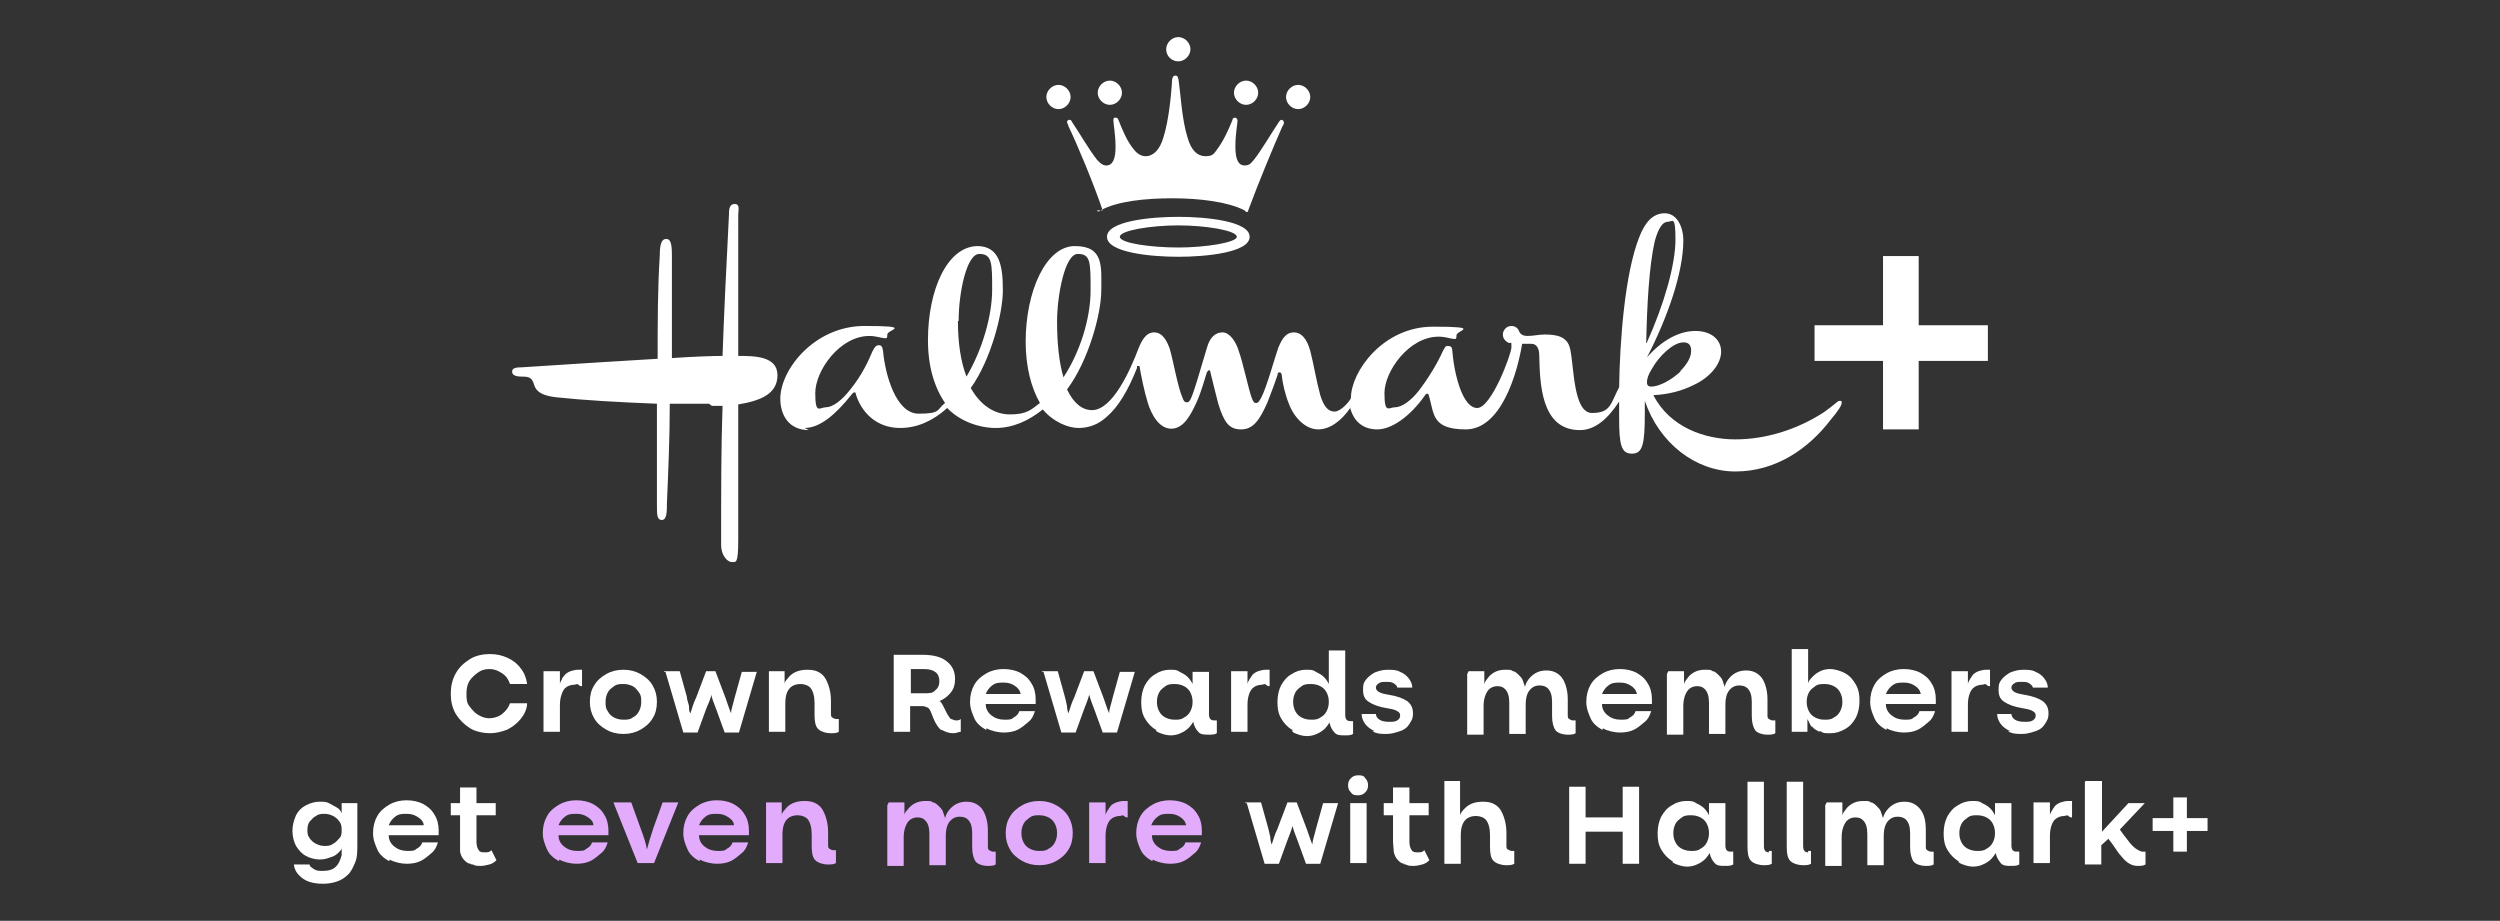 <?xml version="1.0" encoding="UTF-8"?>
<svg xmlns="http://www.w3.org/2000/svg" version="1.1" viewBox="0 0 350.5 129.1">
  <rect x="0" y="0" width="350.5" height="129.1" fill="#333333" stroke="none"/>
  <defs>
    <style>
      .cls-1 {
        fill: #e3abfb;
      }

      .cls-2 {
        fill: #fff;
      }
    </style>
  </defs>
  <!-- Generator: Adobe Illustrator 28.6.0, SVG Export Plug-In . SVG Version: 1.2.0 Build 709)  -->
  <g>
    <g id="Layer_1">
      <g>
        <g>
          <polygon class="cls-2" points="278.7 45.6 269 45.6 269 35.9 264 35.9 264 45.6 254.4 45.6 254.4 50.6 264 50.6 264 60.2 269 60.2 269 50.6 278.7 50.6 278.7 45.6"/>
          <path class="cls-2" d="M99.4,56.6h-5.5c0,4.8-.2,9.3-.4,14,0,1.1,0,2.3-.7,2.3s-.7-.7-.7-2.2v-14.1c-5.3-.2-10.4-.5-14.1-.9-1.8-.2-2.8-.7-3.1-1.7-.3-1-.6-1.2-1.7-1.2s-1.4-.3-1.4-.7.3-.6,1.3-.6c7.6-.5,14.1-.9,19.1-1.2,0-5,0-9.8.3-14.5,0-1.7.3-2.3.9-2.3s.8.6.8,2.3v14.4c3.1-.2,5.5-.3,7.1-.3.2-5.8.5-12,.9-19.8,0-.6,0-1.5.8-1.5s.5.9.5,1.5v19.8c2.2,0,5.5,0,5.5,2.7s-2.5,3.6-5.5,4.1v18.9c0,3.5-.3,3.2-.9,3.2s-1.5-.9-1.5-2.4c0-7.6,0-13.7.2-19.5h-1.5l-.4-.3h0ZM113.4,60.3c-2.8,0-4-2.1-4-4.4,0-4.1,4.8-10.2,11.8-10.2s3.2.5,3.2,1.2-.2.5-.5.5-1.1-.3-2-.3c-4.2,0-7.6,4.9-7.6,8s.6,2,1.5,2,2.2-.9,3.5-2.6c1.6-2,2.5-4,3-5.2.3-.6.5-.9.9-.9s.5.2.6.8c.3,3.3,1.8,8.8,5,8.8s2.5-.6,3.7-1.5c-1.5-2.2-2.4-5.1-2.4-8.8,0-7.1,2.7-13.1,6.9-13.2,3.2,0,3.6,2.9,3.6,6.2s-1.7,9.8-4.5,13.7c1.3,2.3,3.2,3.7,5.5,3.7s2.9-.6,4.2-1.6c-1.2-2.1-2-5-2-8.6,0-7,2.8-13.4,6.9-13.4s3.7,2.9,3.7,6.2-1.8,9.9-4.8,13.9c.9,1.9,2.1,2.9,3.5,2.9,2.9,0,5.4-5.7,6.5-8.6.4-1,1-2.3,2.2-2.3s1.8,1.2,2.2,2.3c.5,1.7,1.1,5.3,1.8,6.9.2.5.3.6.6.6s.4-.2.6-.6c.4-.9,1.2-3.6,2.2-7,.4-1.5,1.2-2.2,2.2-2.2s1.9,1.3,2.3,2.7c.5,1.3,1.4,5.5,1.8,6.5.2.5.3.7.6.7s.4-.2.7-.7c.8-1.5,1.9-5.6,2.4-7,.6-1.5,1.2-2.2,2.2-2.2s1.8.8,2.3,2.6c.4,1.5.9,4.4,1.4,6.2.5,1.6,1.1,2.3,2,2.3s2.1-1.4,2.3-1.9c0-3.7,4.5-10,11.5-10s3.3.5,3.3,1.2-.2.5-.5.5-1-.3-2-.3c-4.2,0-7.6,4.9-7.6,7.9s.6,2,1.5,2,2.2-.9,3.3-2.3c1.3-1.7,2.6-3.8,3.4-5.6.3-.5.3-.7.7-.7s.6.2.6.6c.3,3.6,1.5,8.1,3.5,8.1s4.8-7.6,4.8-8.5,0-.6-.3-.6c-.5-.2-.9-.6-.9-1.2s.5-1.2,1.2-1.2,1,.5,1.1.8c.2.4.6.6,1.1.6,1,0,1.5-.2,2.5-.2,1.7,0,3.1.3,3.5,1.9.6,2.3.4,9.1,3.1,9.1s2.6-1.4,3.8-3.6c.1-6.6.8-15.9,2.8-21,.8-2.1,1.9-3.4,3.6-3.4s2.6,1.9,2.6,3.8c0,4.6-2.3,11-5.1,16.4,2.2-2.5,4.6-3.7,6.8-3.7s3.6,1.2,3.6,2.9-1.5,3.6-3.9,4.7c-1.6.8-3.5,1.3-5.6,1.4,2.3,4.5,7.2,6.2,11.5,6.2s8.7-1.4,12.4-3.8c1.7-1.2,1.9-1.6,2.2-1.6s.3,0,.3.3-.4,1-1.5,2.3c-3.2,4.2-7.8,7.3-13.4,7.3s-10.7-4-12.7-9.9v1.7c0,4.4-.3,5.7-1.8,5.7s-1.8-1.2-1.8-5v-2.3c-1.7,2.6-3.5,4-5.5,4-5.5,0-5.6-6.6-5.7-10.5,0-1-.4-1.6-1.1-1.6h-1.3c-.7,4.3-3,12-7.9,12s-4.4-2.3-5.2-4.8c0,0,0-.2-.2-.2s-.1,0-.3.2c-2.1,3-4.7,4.8-6.7,4.8s-3.3-1.1-3.8-3c-1.1,1.6-2.7,3-4.5,3s-3.4-1.7-4.1-3.6c-.5-1.2-.9-2.9-1-4,0-.3-.2-.4-.3-.4s-.3,0-.3.4c-.3.9-.8,2.3-1.4,3.8-1.1,2.5-2,3.8-3.7,3.8s-2.4-1-3.2-3.6c-.2-.7-.7-2.8-1.1-4.4,0-.3-.2-.3-.2-.3-.1,0-.2.2-.3.3-.3.9-.7,2.5-1.4,4.1-.9,2-1.9,3.8-3.6,3.8s-2.8-2-3.3-3.7c-.5-1.6-.9-3.7-1.1-4.8,0-.2,0-.3-.2-.3s-.2,0-.2.3c-1.3,3.3-2.7,5.5-4.2,6.8-1.2,1.1-2.5,1.6-4,1.6s-3.6-.9-5-2.6c-2,1.6-4.2,2.6-6.6,2.6s-5.1-1-6.8-2.8c-2,1.8-4.2,2.8-6.6,2.8-3.5,0-5.5-2.4-6.2-4.7,0-.3-.2-.3-.2-.3,0,0-.2,0-.4.3-2.3,2.9-4.5,4.7-6.6,4.7h0l.6.3h0ZM134.3,45c0,3.1.4,5.7,1.2,7.8,2.2-3.7,3.6-8.5,3.6-12.2s0-5-1.8-5-2.9,5.5-2.9,9.4h-.1ZM146.7,13.6c0-.9.8-1.7,1.7-1.7s1.7.8,1.7,1.7-.8,1.7-1.7,1.7-1.7-.8-1.7-1.7ZM148.2,45.1c0,3.1.3,5.8.9,7.8,2.3-3.5,3.8-8.2,3.8-12.2s0-5.1-1.8-5.1-2.9,5.8-2.9,9.5h0ZM154.6,29.5c-1.3-3.8-3.5-9.1-4.8-11.8,0-.2-.2-.4-.2-.6s.2-.3.3-.3.3,0,.4.3c1.2,1.8,2.4,3.9,3.5,5.3.3.3.7.8,1.3.8.9,0,1.3-.9,1.3-2.6s-.3-3.2-.3-3.7.2-.4.3-.4.3,0,.4.3c.6,1.5,1.2,3,2.2,4.2.3.4.9.9,1.6.9,1.1,0,2-.9,2.5-2.6.8-2.5,1.1-6.2,1.2-7.6,0-.9.2-1.1.5-1.1s.4.2.5,1.1c.2,1.3.4,5.1,1.2,7.6.5,1.8,1.4,2.6,2.5,2.6s1.2-.4,1.6-.9c.9-1.2,1.6-2.7,2.2-4.2,0-.3.3-.3.4-.3s.3.2.3.4c0,.5-.3,1.8-.3,3.7s.5,2.6,1.3,2.6,1-.5,1.3-.8c1.1-1.4,2.3-3.5,3.5-5.3.2-.3.3-.3.4-.3s.3.2.3.3,0,.4-.2.6c-1.2,2.7-3.4,8-4.8,11.8,0,.3-.3.3-.5,0-2.3-1.2-6.3-1.7-10.1-1.7s-7.8.4-10.1,1.7c-.3.2-.4.2-.5,0h.8ZM153.9,13c0-.9.8-1.7,1.7-1.7s1.7.8,1.7,1.7-.8,1.7-1.7,1.7-1.7-.8-1.7-1.7ZM155.2,33.2c0-2.2,6.1-2.8,10-2.8s10,.6,10,2.8-6.1,2.8-10,2.8-10-.6-10-2.8ZM173.4,33.2c0-.9-4.4-1.6-8.2-1.6s-8.2.7-8.2,1.6,4.4,1.5,8.2,1.5,8.2-.7,8.2-1.5ZM163.5,6.9c0-.9.8-1.7,1.7-1.7s1.7.8,1.7,1.7-.8,1.7-1.7,1.7-1.7-.7-1.7-1.7ZM173,13c0-.9.8-1.7,1.7-1.7s1.7.8,1.7,1.7-.8,1.7-1.7,1.7-1.7-.8-1.7-1.7ZM180.3,13.6c0-.9.8-1.7,1.7-1.7s1.7.8,1.7,1.7-.8,1.7-1.7,1.7-1.7-.8-1.7-1.7ZM230.9,48c2.4-5.3,4-10.9,4-14.4s-.4-2.5-1.1-2.5-1.3.9-1.8,2.7c-.8,3.5-1.1,9.1-1.2,14.3h.1ZM235.6,52c.9-.9,1.5-1.9,1.5-2.8s-.4-1.2-1.1-1.2c-1.4,0-3.4,1.9-4.4,3.7-.5.8-.7,1.4-.7,1.9s.3.6.6.6c1.2,0,2.9-1,4.1-2.1h0Z"/>
        </g>
        <path class="cls-2" d="M65.9,102.1c-.8-.5-1.5-1.2-2-2-.5-.9-.7-1.8-.7-2.8h0c0-1.1.2-2,.7-2.9s1.2-1.5,2-2,1.8-.7,2.8-.7,1.7.2,2.4.5,1.4.8,1.9,1.5c.5.6.8,1.4.9,2.2h-2.4c-.2-.6-.5-1.1-1.1-1.5s-1.1-.6-1.8-.6-1.2.2-1.6.5-.9.7-1.2,1.2-.4,1.1-.4,1.7h0c0,.7,0,1.3.4,1.8s.7.9,1.2,1.2c.5.3,1,.5,1.6.5s1.3-.2,1.8-.6.9-.9,1.1-1.5h2.4c0,.8-.4,1.6-.9,2.2s-1.1,1.1-1.9,1.5c-.8.3-1.6.5-2.4.5s-2-.2-2.8-.7Z"/>
        <path class="cls-2" d="M76.3,94.1h2.2v1.8h0c0-.2.2-.5.3-.7,0-.2.3-.4.4-.6.2-.2.5-.4.8-.5s.7-.2,1-.2h.6v2.3h0c-.2,0-.3,0-.5-.2s-.4,0-.6,0c-.5,0-1,.2-1.3.5s-.7,1.2-.7,2.3v3.8h-2.3v-8.5h0Z"/>
        <path class="cls-2" d="M85,102.3c-.7-.4-1.3-.9-1.7-1.6-.4-.7-.6-1.4-.6-2.3h0c0-.9.2-1.7.6-2.3.4-.7,1-1.2,1.7-1.6s1.5-.6,2.4-.6,1.7.2,2.4.6c.7.4,1.3.9,1.7,1.6.4.7.6,1.4.6,2.3h0c0,.9-.2,1.7-.6,2.3-.4.7-1,1.2-1.7,1.6s-1.5.6-2.4.6-1.7-.2-2.4-.6ZM88.7,100.6c.4-.2.7-.5.9-.9s.3-.8.3-1.3h0c0-.5,0-.9-.3-1.3s-.5-.7-.9-.9c-.4-.2-.8-.3-1.3-.3s-.9,0-1.3.3-.7.5-.9.9c-.2.4-.3.8-.3,1.3h0c0,.5,0,.9.3,1.3.2.4.5.7.9.9.4.2.8.3,1.3.3s.9,0,1.3-.3Z"/>
        <path class="cls-2" d="M93.1,94.1h2.2l1,3.6c0,.4.2.8.3,1.3,0,.4,0,.8.2,1h0c.2-.6.4-1.4.8-2.2l1.4-3.7h1.3l1.4,3.7c.4,1.1.6,1.8.8,2.2h0c0-.6.3-1.3.5-2.2l1-3.6h2.1l-2.5,8.5h-2l-1.2-3.3c-.4-1-.6-1.6-.7-2h0c0,.5-.4,1.2-.7,2l-1.2,3.3h-2l-2.5-8.5h-.2Z"/>
        <path class="cls-2" d="M107.8,94.1h2.2v1.8h0c0-.4.4-.7.7-1.1.6-.6,1.4-.9,2.5-.9s1.7.3,2.2.8,1.1,1.9,1.1,3.5v1.8c0,.3,0,.5.2.6,0,0,.3.2.5.2h.4v1.8c-.3.2-.7.2-1.2.2s-1.3-.2-1.7-.6-.5-1.1-.5-2v-1.6c0-1-.2-1.7-.6-2.2-.3-.3-.8-.5-1.4-.5s-1.1.2-1.4.5c-.5.5-.7,1.2-.7,2.3v3.9h-2.3v-8.5h0Z"/>
        <path class="cls-2" d="M132,102.4c-.4-.3-.8-.9-1.1-1.6l-.4-1c-.1-.3-.3-.5-.4-.6-.2,0-.4-.2-.7-.2h-1.8v3.6h-2.3v-10.8h4c1.5,0,2.7.3,3.4.9.8.6,1.2,1.4,1.2,2.5h0c0,.8-.2,1.4-.6,1.9-.4.5-.9.9-1.6,1.2.2,0,.3.3.5.6l.6,1.2c.2.3.3.5.5.7.2,0,.4.2.7.2s.5,0,.7-.2v1.8c-.3,0-.6.2-1,.2-.7,0-1.2-.2-1.7-.5h0ZM131.1,96.8c.4-.3.6-.7.6-1.3h0c0-1.1-.7-1.7-2.2-1.7h-1.8v3.4h1.8c.7,0,1.3,0,1.6-.4h0Z"/>
        <path class="cls-2" d="M138.2,102.3c-.7-.4-1.3-.9-1.6-1.6s-.6-1.4-.6-2.3h0c0-.9.2-1.7.6-2.4.4-.7,1-1.2,1.7-1.6s1.5-.6,2.4-.6,1.7.2,2.3.5c.7.4,1.2.8,1.6,1.5.4.6.6,1.4.6,2.2s0,.5,0,.7h-7c0,.7.3,1.2.8,1.6s1.1.6,1.8.6,1,0,1.3-.3c.4-.2.7-.5.8-.9h2.2c-.2.6-.4,1.1-.9,1.5s-.9.8-1.5,1.1-1.3.4-2,.4-1.7-.2-2.4-.6v.2ZM143.1,97.3c-.1-.5-.4-.9-.9-1.2s-.9-.4-1.5-.4-1.1,0-1.6.4c-.4.3-.7.7-.9,1.2h4.9Z"/>
        <path class="cls-2" d="M146.1,94.1h2.2l1,3.6c.1.4.2.8.3,1.3,0,.4.1.8.2,1h0c.2-.6.4-1.4.8-2.2l1.4-3.7h1.3l1.4,3.7c.4,1.1.6,1.8.8,2.2h0c0-.6.3-1.3.5-2.2l1-3.6h2.1l-2.5,8.5h-2l-1.2-3.3c-.4-1-.6-1.6-.7-2h0c-.1.5-.4,1.2-.7,2l-1.2,3.3h-2l-2.5-8.5h-.2Z"/>
        <path class="cls-2" d="M162,102.3c-.6-.4-1.1-.9-1.5-1.6s-.5-1.4-.5-2.3h0c0-.9.2-1.7.5-2.3.4-.7.8-1.2,1.5-1.6.6-.4,1.3-.6,2-.6s1,0,1.4.3c.4.2.8.4,1.1.7.3.3.5.6.7,1h0v-1.7h2.3v5.9c0,.6.2.9.7.9s.3,0,.4,0v1.8c-.3.2-.7.2-1.2.2s-1.1,0-1.4-.4c-.3-.3-.6-.8-.7-1.4-.2.3-.4.6-.6.8-.3.3-.7.6-1.2.8-.4.2-.9.3-1.4.3s-1.4-.2-2-.6v-.2ZM166,100.6c.4-.2.7-.5.9-.9s.3-.8.3-1.3h0c0-.5-.1-.9-.3-1.3s-.5-.7-.9-.9c-.4-.2-.8-.3-1.3-.3s-.9,0-1.3.3-.7.5-.9.9-.3.8-.3,1.3h0c0,.5.1.9.3,1.3s.5.7.9.9.8.3,1.3.3.9,0,1.3-.3Z"/>
        <path class="cls-2" d="M172.7,94.1h2.2v1.8h0c0-.2.2-.5.3-.7s.3-.4.4-.6c.2-.2.5-.4.8-.5s.7-.2,1-.2h.6v2.3h0c-.2,0-.3,0-.5-.2s-.4,0-.6,0c-.5,0-1,.2-1.3.5-.4.4-.7,1.2-.7,2.3v3.8h-2.3v-8.5h.1Z"/>
        <path class="cls-2" d="M181.1,102.3c-.6-.4-1.1-.9-1.5-1.6s-.5-1.4-.5-2.3h0c0-.9.2-1.7.5-2.3.4-.7.8-1.2,1.5-1.6.6-.4,1.3-.6,2-.6s1,0,1.4.3c.4.2.8.4,1.1.7.3.3.5.6.7,1h0v-4.7h2.3v9c0,.6.2.9.7.9s.3,0,.4,0v1.8c-.3.2-.7.2-1.2.2s-1.1,0-1.4-.4c-.3-.3-.6-.8-.7-1.4-.2.3-.4.6-.6.8-.3.3-.7.6-1.2.8-.4.2-.9.3-1.4.3s-1.4-.2-2-.6v-.3ZM185.1,100.6c.4-.2.7-.5.9-.9s.3-.8.3-1.3h0c0-.5-.1-.9-.3-1.3s-.5-.7-.9-.9c-.4-.2-.8-.3-1.3-.3s-.9,0-1.3.3-.7.5-.9.9-.3.8-.3,1.3h0c0,.5.1.9.3,1.3s.5.7.9.9.8.3,1.3.3.9,0,1.3-.3Z"/>
        <path class="cls-2" d="M192.7,102.5c-.6-.3-1-.6-1.3-1s-.5-.9-.5-1.4h2c0,.3.2.6.5.8s.8.3,1.3.3.9,0,1.2-.2.4-.4.4-.7-.1-.4-.4-.6c-.3-.2-.8-.3-1.4-.4-1.2-.2-2-.5-2.6-.9s-.8-.9-.8-1.7.1-1,.4-1.4c.3-.4.7-.7,1.2-1,.5-.2,1.1-.4,1.8-.4s1.3,0,1.8.3c.5.2.9.5,1.2.9s.5.8.5,1.3h-2.1c0-.2-.2-.4-.5-.6s-.6-.2-1.1-.2-.7,0-1,.2-.4.4-.4.6.1.4.4.6.8.3,1.4.4c1.2.2,2,.5,2.6.9.5.4.8.9.8,1.7s-.2,1-.5,1.5-.7.8-1.3,1-1.2.4-1.9.4-1.4,0-2-.4h.3Z"/>
        <path class="cls-2" d="M205.9,94.1h2.2v1.8h0c.1-.4.4-.7.7-1.1.6-.6,1.3-.9,2.2-.9s.8,0,1.1.2c.3,0,.6.3.9.6.2.2.4.4.5.7.1.3.2.6.3.9h0c.1-.5.4-1,.8-1.4.6-.6,1.3-.9,2.2-.9s1.5.3,2,.8,1,1.7,1,3.2v2.2c0,.3,0,.5.2.6s.3.2.5.2h.4v1.8c-.3.2-.7.2-1.2.2s-1.3-.2-1.6-.6-.5-1.1-.5-2v-2c0-.9-.2-1.5-.6-1.9-.3-.3-.7-.4-1.2-.4s-.9.2-1.2.5c-.5.5-.7,1.2-.7,2.3v4h-2.3v-4.4c0-.9-.2-1.5-.6-1.9-.3-.3-.6-.4-1.1-.4s-.9.2-1.2.5c-.4.5-.7,1.2-.7,2.3v4h-2.3v-8.5l.2-.4Z"/>
        <path class="cls-2" d="M224.6,102.3c-.7-.4-1.3-.9-1.6-1.6s-.6-1.4-.6-2.3h0c0-.9.2-1.7.6-2.4.4-.7,1-1.2,1.7-1.6s1.5-.6,2.4-.6,1.7.2,2.3.5c.7.4,1.2.8,1.6,1.5.4.6.6,1.4.6,2.2s0,.5,0,.7h-7c0,.7.3,1.2.8,1.6s1.1.6,1.8.6,1,0,1.3-.3c.4-.2.7-.5.8-.9h2.2c-.2.6-.4,1.1-.9,1.5s-.9.8-1.5,1.1-1.3.4-2,.4-1.7-.2-2.4-.6v.2ZM229.5,97.3c-.1-.5-.4-.9-.9-1.2s-.9-.4-1.5-.4-1.1,0-1.6.4c-.4.3-.7.7-.9,1.2h4.9Z"/>
        <path class="cls-2" d="M233.9,94.1h2.2v1.8h0c.1-.4.4-.7.7-1.1.6-.6,1.3-.9,2.2-.9s.8,0,1.1.2c.3,0,.6.3.9.6.2.2.4.4.5.7.1.3.2.6.3.9h0c.1-.5.4-1,.8-1.4.6-.6,1.3-.9,2.2-.9s1.5.3,2,.8,1,1.7,1,3.2v2.2c0,.3,0,.5.2.6s.3.2.5.2h.4v1.8c-.3.2-.7.2-1.2.2s-1.3-.2-1.6-.6-.5-1.1-.5-2v-2c0-.9-.2-1.5-.6-1.9-.3-.3-.7-.4-1.2-.4s-.9.2-1.2.5c-.5.5-.7,1.2-.7,2.3v4h-2.3v-4.4c0-.9-.2-1.5-.6-1.9-.3-.3-.6-.4-1.1-.4s-.9.2-1.2.5c-.4.5-.7,1.2-.7,2.3v4h-2.3v-8.5l.2-.4Z"/>
        <path class="cls-2" d="M255.1,102.6c-.4-.2-.8-.4-1-.7-.2,0-.3-.3-.4-.5s-.2-.4-.3-.6h0v1.8h-2.2v-11.6h2.3v4.8h0c.1-.4.4-.7.7-1s.6-.5,1-.7.9-.3,1.4-.3,1.4.2,2.1.6,1.1.9,1.5,1.6.5,1.4.5,2.3h0c0,.9-.2,1.7-.5,2.3-.4.7-.8,1.2-1.5,1.6s-1.3.6-2.1.6-1,0-1.4-.3h-.1ZM257.1,100.6c.4-.2.7-.5.9-.9.2-.4.3-.8.3-1.3h0c0-.5-.1-.9-.3-1.3-.2-.4-.5-.7-.9-.9-.4-.2-.8-.3-1.3-.3s-.9,0-1.3.3-.7.5-.9.9-.3.8-.3,1.3h0c0,.5.1.9.3,1.3s.5.7.9.9c.4.2.8.3,1.3.3s.9,0,1.3-.3Z"/>
        <path class="cls-2" d="M264.4,102.3c-.7-.4-1.3-.9-1.6-1.6s-.6-1.4-.6-2.3h0c0-.9.2-1.7.6-2.4.4-.7,1-1.2,1.7-1.6s1.5-.6,2.4-.6,1.7.2,2.3.5c.7.4,1.2.8,1.6,1.5.4.6.6,1.4.6,2.2s0,.5,0,.7h-7c0,.7.3,1.2.8,1.6s1.1.6,1.8.6,1,0,1.3-.3c.4-.2.7-.5.8-.9h2.2c-.2.6-.4,1.1-.9,1.5s-.9.8-1.5,1.1-1.3.4-2,.4-1.7-.2-2.4-.6v.2ZM269.3,97.3c-.1-.5-.4-.9-.9-1.2s-.9-.4-1.5-.4-1.1,0-1.6.4c-.4.3-.7.7-.9,1.2h4.9Z"/>
        <path class="cls-2" d="M273.7,94.1h2.2v1.8h0c0-.2.2-.5.3-.7.1-.2.3-.4.4-.6.2-.2.5-.4.8-.5s.7-.2,1-.2h.6v2.3h0c-.2,0-.3,0-.5-.2s-.4,0-.6,0c-.5,0-1,.2-1.3.5-.4.4-.7,1.2-.7,2.3v3.8h-2.3v-8.5h.1Z"/>
        <path class="cls-2" d="M281.8,102.5c-.6-.3-1-.6-1.3-1s-.5-.9-.5-1.4h2c0,.3.2.6.5.8s.8.3,1.3.3.9,0,1.2-.2c.3-.2.4-.4.4-.7s-.1-.4-.4-.6-.8-.3-1.4-.4c-1.2-.2-2-.5-2.6-.9s-.8-.9-.8-1.7.1-1,.4-1.4.7-.7,1.2-1c.5-.2,1.1-.4,1.8-.4s1.3,0,1.8.3c.5.2.9.5,1.2.9.3.4.5.8.5,1.3h-2.1c0-.2-.2-.4-.5-.6s-.6-.2-1.1-.2-.7,0-1,.2-.4.4-.4.6.1.4.4.6.8.3,1.4.4c1.2.2,2,.5,2.6.9.5.4.8.9.8,1.7s-.2,1-.5,1.5-.7.8-1.3,1-1.2.4-1.9.4-1.4,0-2-.4h.3Z"/>
        <path class="cls-2" d="M42.5,123.2c-.7-.5-1.2-1.1-1.3-2h2.2c0,.3.4.5.7.7s.7.2,1.2.2c.8,0,1.4-.2,1.8-.6.4-.4.6-.9.8-1.6v-1h0c0,.2-.2.4-.4.6-.3.3-.7.6-1.2.7-.5.2-.9.3-1.5.3s-1.4-.2-1.9-.5c-.6-.3-1-.8-1.4-1.4-.3-.6-.5-1.3-.5-2.1h0c0-.8.2-1.5.5-2.2.3-.6.8-1.1,1.4-1.4.6-.3,1.2-.5,1.9-.5s1,0,1.5.3.8.4,1.2.7c.2.2.3.4.4.6h0v-1.4h2.2v5.6c0,1.1,0,2-.3,2.7s-.6,1.4-1.1,1.8c-.4.4-.9.7-1.5.9s-1.2.3-1.9.3c-1.1,0-2.1-.2-2.8-.7ZM46.7,118.3c.4-.2.6-.5.9-.8s.3-.7.3-1.1h0c0-.4,0-.8-.3-1.2-.2-.3-.5-.6-.9-.8-.4-.2-.8-.3-1.2-.3s-.8,0-1.2.3c-.4.2-.6.5-.9.8-.2.3-.3.7-.3,1.1h0c0,.5,0,.8.3,1.2.2.3.5.6.9.8s.8.3,1.2.3.8,0,1.2-.3Z"/>
        <path class="cls-2" d="M54.5,120.7c-.7-.4-1.3-.9-1.6-1.6s-.6-1.4-.6-2.3h0c0-.9.2-1.7.6-2.4.4-.7,1-1.2,1.7-1.6s1.5-.6,2.4-.6,1.7.2,2.3.5c.7.4,1.2.8,1.6,1.5.4.6.6,1.4.6,2.2s0,.5,0,.7h-7c0,.7.3,1.2.8,1.6s1.1.6,1.8.6,1,0,1.3-.3c.4-.2.7-.5.8-.9h2.2c-.2.6-.4,1.1-.9,1.5s-.9.8-1.5,1.1-1.3.4-2,.4-1.7-.2-2.4-.6v.2ZM59.4,115.7c0-.5-.4-.9-.9-1.2s-.9-.4-1.5-.4-1.1,0-1.6.4c-.4.3-.7.7-.9,1.2h4.9Z"/>
        <path class="cls-2" d="M66,121.1c-.4,0-.7-.3-.9-.5-.3-.3-.5-.7-.6-1.2,0-.5,0-1,0-1.5v-3.6h-1.3v-1.7h1.3v-2.2h2.3v2.2h2.7v1.7h-2.7v3.4c0,.5,0,.9.2,1.3s.4.5.9.5.7,0,1-.3l.7,1.4c-.3.3-.6.5-1,.6s-.8.2-1.2.2-.8,0-1.1-.2h-.2Z"/>
        <path class="cls-1" d="M78.3,120.7c-.7-.4-1.3-.9-1.6-1.6s-.6-1.4-.6-2.3h0c0-.9.2-1.7.6-2.4.4-.7,1-1.2,1.7-1.6s1.5-.6,2.4-.6,1.7.2,2.3.5c.7.4,1.2.8,1.6,1.5.4.6.6,1.4.6,2.2s0,.5,0,.7h-7c0,.7.3,1.2.8,1.6s1.1.6,1.8.6,1,0,1.3-.3c.4-.2.7-.5.8-.9h2.2c-.2.6-.4,1.1-.9,1.5s-.9.8-1.5,1.1-1.3.4-2,.4-1.7-.2-2.4-.6v.2ZM83.2,115.7c0-.5-.4-.9-.9-1.2s-.9-.4-1.5-.4-1.1,0-1.6.4c-.4.3-.7.7-.9,1.2h4.9Z"/>
        <path class="cls-1" d="M86.1,112.5h2.4l1.3,3.6c.5,1.3.8,2.3.9,3h0c.2-.8.5-1.8.9-3l1.3-3.6h2.2l-3.4,8.5h-2.3l-3.4-8.5h0Z"/>
        <path class="cls-1" d="M98,120.7c-.7-.4-1.3-.9-1.6-1.6s-.6-1.4-.6-2.3h0c0-.9.2-1.7.6-2.4.4-.7,1-1.2,1.7-1.6s1.5-.6,2.4-.6,1.7.2,2.3.5c.7.4,1.2.8,1.6,1.5.4.6.6,1.4.6,2.2s0,.5,0,.7h-7c0,.7.3,1.2.8,1.6s1.1.6,1.8.6,1,0,1.3-.3c.4-.2.7-.5.8-.9h2.2c-.2.6-.4,1.1-.9,1.5s-.9.8-1.5,1.1-1.3.4-2,.4-1.7-.2-2.4-.6v.2ZM102.9,115.7c0-.5-.4-.9-.9-1.2s-.9-.4-1.5-.4-1.1,0-1.6.4c-.4.3-.7.7-.9,1.2h4.9Z"/>
        <path class="cls-1" d="M107.4,112.5h2.2v1.8h0c0-.4.4-.7.7-1.1.6-.6,1.4-.9,2.5-.9s1.7.3,2.2.8,1.1,1.9,1.1,3.5v1.8c0,.3,0,.5.2.6,0,0,.3.2.5.2h.4v1.8c-.3.2-.7.2-1.2.2s-1.3-.2-1.7-.6-.5-1.1-.5-2v-1.6c0-1-.2-1.7-.6-2.2-.3-.3-.8-.5-1.4-.5s-1.1.2-1.4.5c-.5.5-.7,1.2-.7,2.3v3.9h-2.3v-8.5h0Z"/>
        <path class="cls-1" d="M124.6,112.5h2.2v1.8h0c0-.4.4-.7.7-1.1.6-.6,1.3-.9,2.2-.9s.8,0,1.1.2c.3,0,.6.3.9.6.2.2.4.4.5.7.1.3.2.6.3.9h0c.1-.5.4-1,.8-1.4.6-.6,1.3-.9,2.2-.9s1.5.3,2,.8,1,1.7,1,3.2v2.2c0,.3,0,.5.2.6s.3.2.5.2h.4v1.8c-.3.2-.7.2-1.2.2s-1.3-.2-1.6-.6-.5-1.1-.5-2v-2c0-.9-.2-1.5-.6-1.9-.3-.3-.7-.4-1.2-.4s-.9.2-1.2.5c-.5.5-.7,1.2-.7,2.3v4h-2.3v-4.4c0-.9-.2-1.5-.6-1.9-.3-.3-.6-.4-1.1-.4s-.9.2-1.2.5c-.4.5-.7,1.2-.7,2.3v4h-2.3v-8.5l.2-.4Z"/>
        <path class="cls-1" d="M143.3,120.7c-.7-.4-1.3-.9-1.7-1.6s-.6-1.4-.6-2.3h0c0-.9.2-1.7.6-2.3.4-.7,1-1.2,1.7-1.6s1.5-.6,2.4-.6,1.7.2,2.4.6,1.3.9,1.7,1.6.6,1.4.6,2.3h0c0,.9-.2,1.7-.6,2.3-.4.7-1,1.2-1.7,1.6s-1.5.6-2.4.6-1.7-.2-2.4-.6ZM147,119c.4-.2.7-.5.9-.9s.3-.8.3-1.3h0c0-.5-.1-.9-.3-1.3s-.5-.7-.9-.9c-.4-.2-.8-.3-1.3-.3s-.9,0-1.3.3-.7.5-.9.9-.3.8-.3,1.3h0c0,.5.1.9.3,1.3s.5.7.9.9c.4.2.8.3,1.3.3s.9,0,1.3-.3Z"/>
        <path class="cls-1" d="M152.8,112.5h2.2v1.8h0c0-.2.2-.5.3-.7s.3-.4.4-.6c.2-.2.5-.4.8-.5s.7-.2,1-.2h.6v2.3h0c-.2,0-.3,0-.5-.2s-.4,0-.6,0c-.5,0-1,.2-1.3.5-.4.4-.7,1.2-.7,2.3v3.8h-2.3v-8.5h.1Z"/>
        <path class="cls-1" d="M161.5,120.7c-.7-.4-1.3-.9-1.6-1.6s-.6-1.4-.6-2.3h0c0-.9.2-1.7.6-2.4.4-.7,1-1.2,1.7-1.6s1.5-.6,2.4-.6,1.7.2,2.3.5c.7.4,1.2.8,1.6,1.5.4.6.6,1.4.6,2.2s0,.5,0,.7h-7c0,.7.3,1.2.8,1.6s1.1.6,1.8.6,1,0,1.3-.3c.4-.2.7-.5.8-.9h2.2c-.2.6-.4,1.1-.9,1.5s-.9.8-1.5,1.1-1.3.4-2,.4-1.7-.2-2.4-.6v.2ZM166.3,115.7c-.1-.5-.4-.9-.9-1.2s-.9-.4-1.5-.4-1.1,0-1.6.4c-.4.3-.7.7-.9,1.2h4.9Z"/>
        <path class="cls-2" d="M174.6,112.5h2.2l1,3.6c.1.4.2.8.3,1.3,0,.4.1.8.2,1h0c.2-.6.4-1.4.8-2.2l1.4-3.7h1.3l1.4,3.7c.4,1.1.6,1.8.8,2.2h0c0-.6.3-1.3.5-2.2l1-3.6h2.1l-2.5,8.5h-2l-1.2-3.3c-.4-1-.6-1.6-.7-2h0c-.1.5-.4,1.2-.7,2l-1.2,3.3h-2l-2.5-8.5h-.2Z"/>
        <path class="cls-2" d="M189.4,111.1c-.3-.3-.4-.6-.4-1s.1-.7.4-1c.3-.3.6-.4,1-.4s.8,0,1,.4c.3.3.4.6.4,1s-.1.7-.4,1c-.3.3-.6.4-1,.4s-.7,0-1-.4ZM189.3,112.6h2.3v8.4h-2.3v-8.4Z"/>
        <path class="cls-2" d="M196.9,121.1c-.4,0-.7-.3-.9-.5-.3-.3-.5-.7-.6-1.2,0-.5-.1-1-.1-1.5v-3.6h-1.3v-1.7h1.3v-2.2h2.3v2.2h2.7v1.7h-2.7v3.4c0,.5,0,.9.2,1.3s.4.5.9.5.7,0,1-.3l.7,1.4c-.3.3-.6.5-1,.6s-.8.2-1.2.2-.8,0-1.1-.2h-.2Z"/>
        <path class="cls-2" d="M202.4,109.5h2.3v4.8h0c.1-.4.4-.7.7-1,.6-.6,1.4-.9,2.5-.9s1.7.3,2.2.8,1.1,1.9,1.1,3.5v1.8c0,.3,0,.5.2.6.1,0,.3.2.5.2h.4v1.8c-.3.2-.7.2-1.2.2s-1.3-.2-1.7-.6-.5-1.1-.5-2v-1.6c0-1-.2-1.7-.6-2.2-.3-.3-.8-.5-1.4-.5s-1.1.2-1.4.5c-.5.5-.7,1.2-.7,2.3v3.9h-2.3v-11.6h-.1Z"/>
        <path class="cls-2" d="M227.5,116.6h-5.2v4.5h-2.3v-10.8h2.3v4.3h5.2v-4.3h2.3v10.8h-2.3v-4.5Z"/>
        <path class="cls-2" d="M234.4,120.7c-.6-.4-1.1-.9-1.5-1.6s-.5-1.4-.5-2.3h0c0-.9.2-1.7.5-2.3.4-.7.8-1.2,1.5-1.6.6-.4,1.3-.6,2-.6s1,0,1.4.3c.4.2.8.4,1.1.7.3.3.5.6.7,1h0v-1.7h2.3v5.9c0,.6.2.9.7.9s.3,0,.4,0v1.8c-.3.2-.7.2-1.2.2s-1.1,0-1.4-.4c-.3-.3-.6-.8-.7-1.4-.2.3-.4.6-.6.8-.3.3-.7.6-1.2.8-.4.2-.9.3-1.4.3s-1.4-.2-2-.6v-.2ZM238.4,119c.4-.2.7-.5.9-.9s.3-.8.3-1.3h0c0-.5-.1-.9-.3-1.3s-.5-.7-.9-.9c-.4-.2-.8-.3-1.3-.3s-.9,0-1.3.3-.7.5-.9.9-.3.8-.3,1.3h0c0,.5.1.9.3,1.3s.5.7.9.9.8.3,1.3.3.9,0,1.3-.3Z"/>
        <path class="cls-2" d="M248,119.3h.4v1.8c-.3.2-.7.2-1.2.2s-1.3-.2-1.7-.6-.5-1.1-.5-2v-9.1h2.3v9c0,.6.2.9.7.9v-.2Z"/>
        <path class="cls-2" d="M253.5,119.3h.4v1.8c-.3.2-.7.2-1.2.2s-1.3-.2-1.7-.6-.5-1.1-.5-2v-9.1h2.3v9c0,.6.2.9.7.9v-.2Z"/>
        <path class="cls-2" d="M256.1,112.5h2.2v1.8h0c.1-.4.4-.7.7-1.1.6-.6,1.3-.9,2.2-.9s.8,0,1.1.2c.3,0,.6.3.9.6.2.2.4.4.5.7.1.3.2.6.3.9h0c.1-.5.4-1,.8-1.4.6-.6,1.3-.9,2.2-.9s1.5.3,2,.8c.7.7,1,1.7,1,3.2v2.2c0,.3,0,.5.2.6s.3.2.5.2h.4v1.8c-.3.2-.7.2-1.2.2s-1.3-.2-1.6-.6-.5-1.1-.5-2v-2c0-.9-.2-1.5-.6-1.9-.3-.3-.7-.4-1.2-.4s-.9.2-1.2.5c-.5.5-.7,1.2-.7,2.3v4h-2.3v-4.4c0-.9-.2-1.5-.6-1.9-.3-.3-.6-.4-1.1-.4s-.9.2-1.2.5c-.4.5-.7,1.2-.7,2.3v4h-2.3v-8.5l.2-.4Z"/>
        <path class="cls-2" d="M274.5,120.7c-.6-.4-1.1-.9-1.5-1.6s-.5-1.4-.5-2.3h0c0-.9.2-1.7.5-2.3.4-.7.8-1.2,1.5-1.6.6-.4,1.3-.6,2-.6s1,0,1.4.3c.4.2.8.4,1.1.7.3.3.5.6.7,1h0v-1.7h2.3v5.9c0,.6.2.9.7.9s.3,0,.4,0v1.8c-.3.2-.7.2-1.2.2s-1.1,0-1.4-.4-.6-.8-.7-1.4c-.2.3-.4.6-.6.8-.3.3-.7.6-1.2.8-.4.2-.9.3-1.4.3s-1.4-.2-2-.6v-.2ZM278.5,119c.4-.2.7-.5.9-.9s.3-.8.3-1.3h0c0-.5-.1-.9-.3-1.3s-.5-.7-.9-.9c-.4-.2-.8-.3-1.3-.3s-.9,0-1.3.3-.7.5-.9.9c-.2.4-.3.8-.3,1.3h0c0,.5.1.9.3,1.3.2.4.5.7.9.9s.8.3,1.3.3.9,0,1.3-.3Z"/>
        <path class="cls-2" d="M285.2,112.5h2.2v1.8h0c0-.2.2-.5.3-.7.1-.2.3-.4.4-.6.2-.2.5-.4.8-.5s.7-.2,1-.2h.6v2.3h0c-.2,0-.3,0-.5-.2s-.4,0-.6,0c-.5,0-1,.2-1.3.5-.4.4-.7,1.2-.7,2.3v3.8h-2.3v-8.5h.1Z"/>
        <path class="cls-2" d="M292.4,109.5h2.3v7.1l3.7-4h2.3l-3.5,3.7.5.7c.2.3.5.6.7.9s.5.6.7.8c.2.2.5.4.7.5s.4.2.6.2h.4v1.8c-.3.2-.7.2-1.1.2-.7,0-1.3-.3-1.9-.9-.2-.2-.4-.5-.7-.8-.2-.3-.5-.7-.9-1.3l-.6-.8-1,.9v2.7h-2.3v-11.6h0Z"/>
        <path class="cls-2" d="M304.7,116.5h-2.9v-1.8h2.9v-2.9h1.9v2.9h2.9v1.8h-2.9v2.9h-1.9v-2.9Z"/>
      </g>
    </g>
  </g>
</svg>